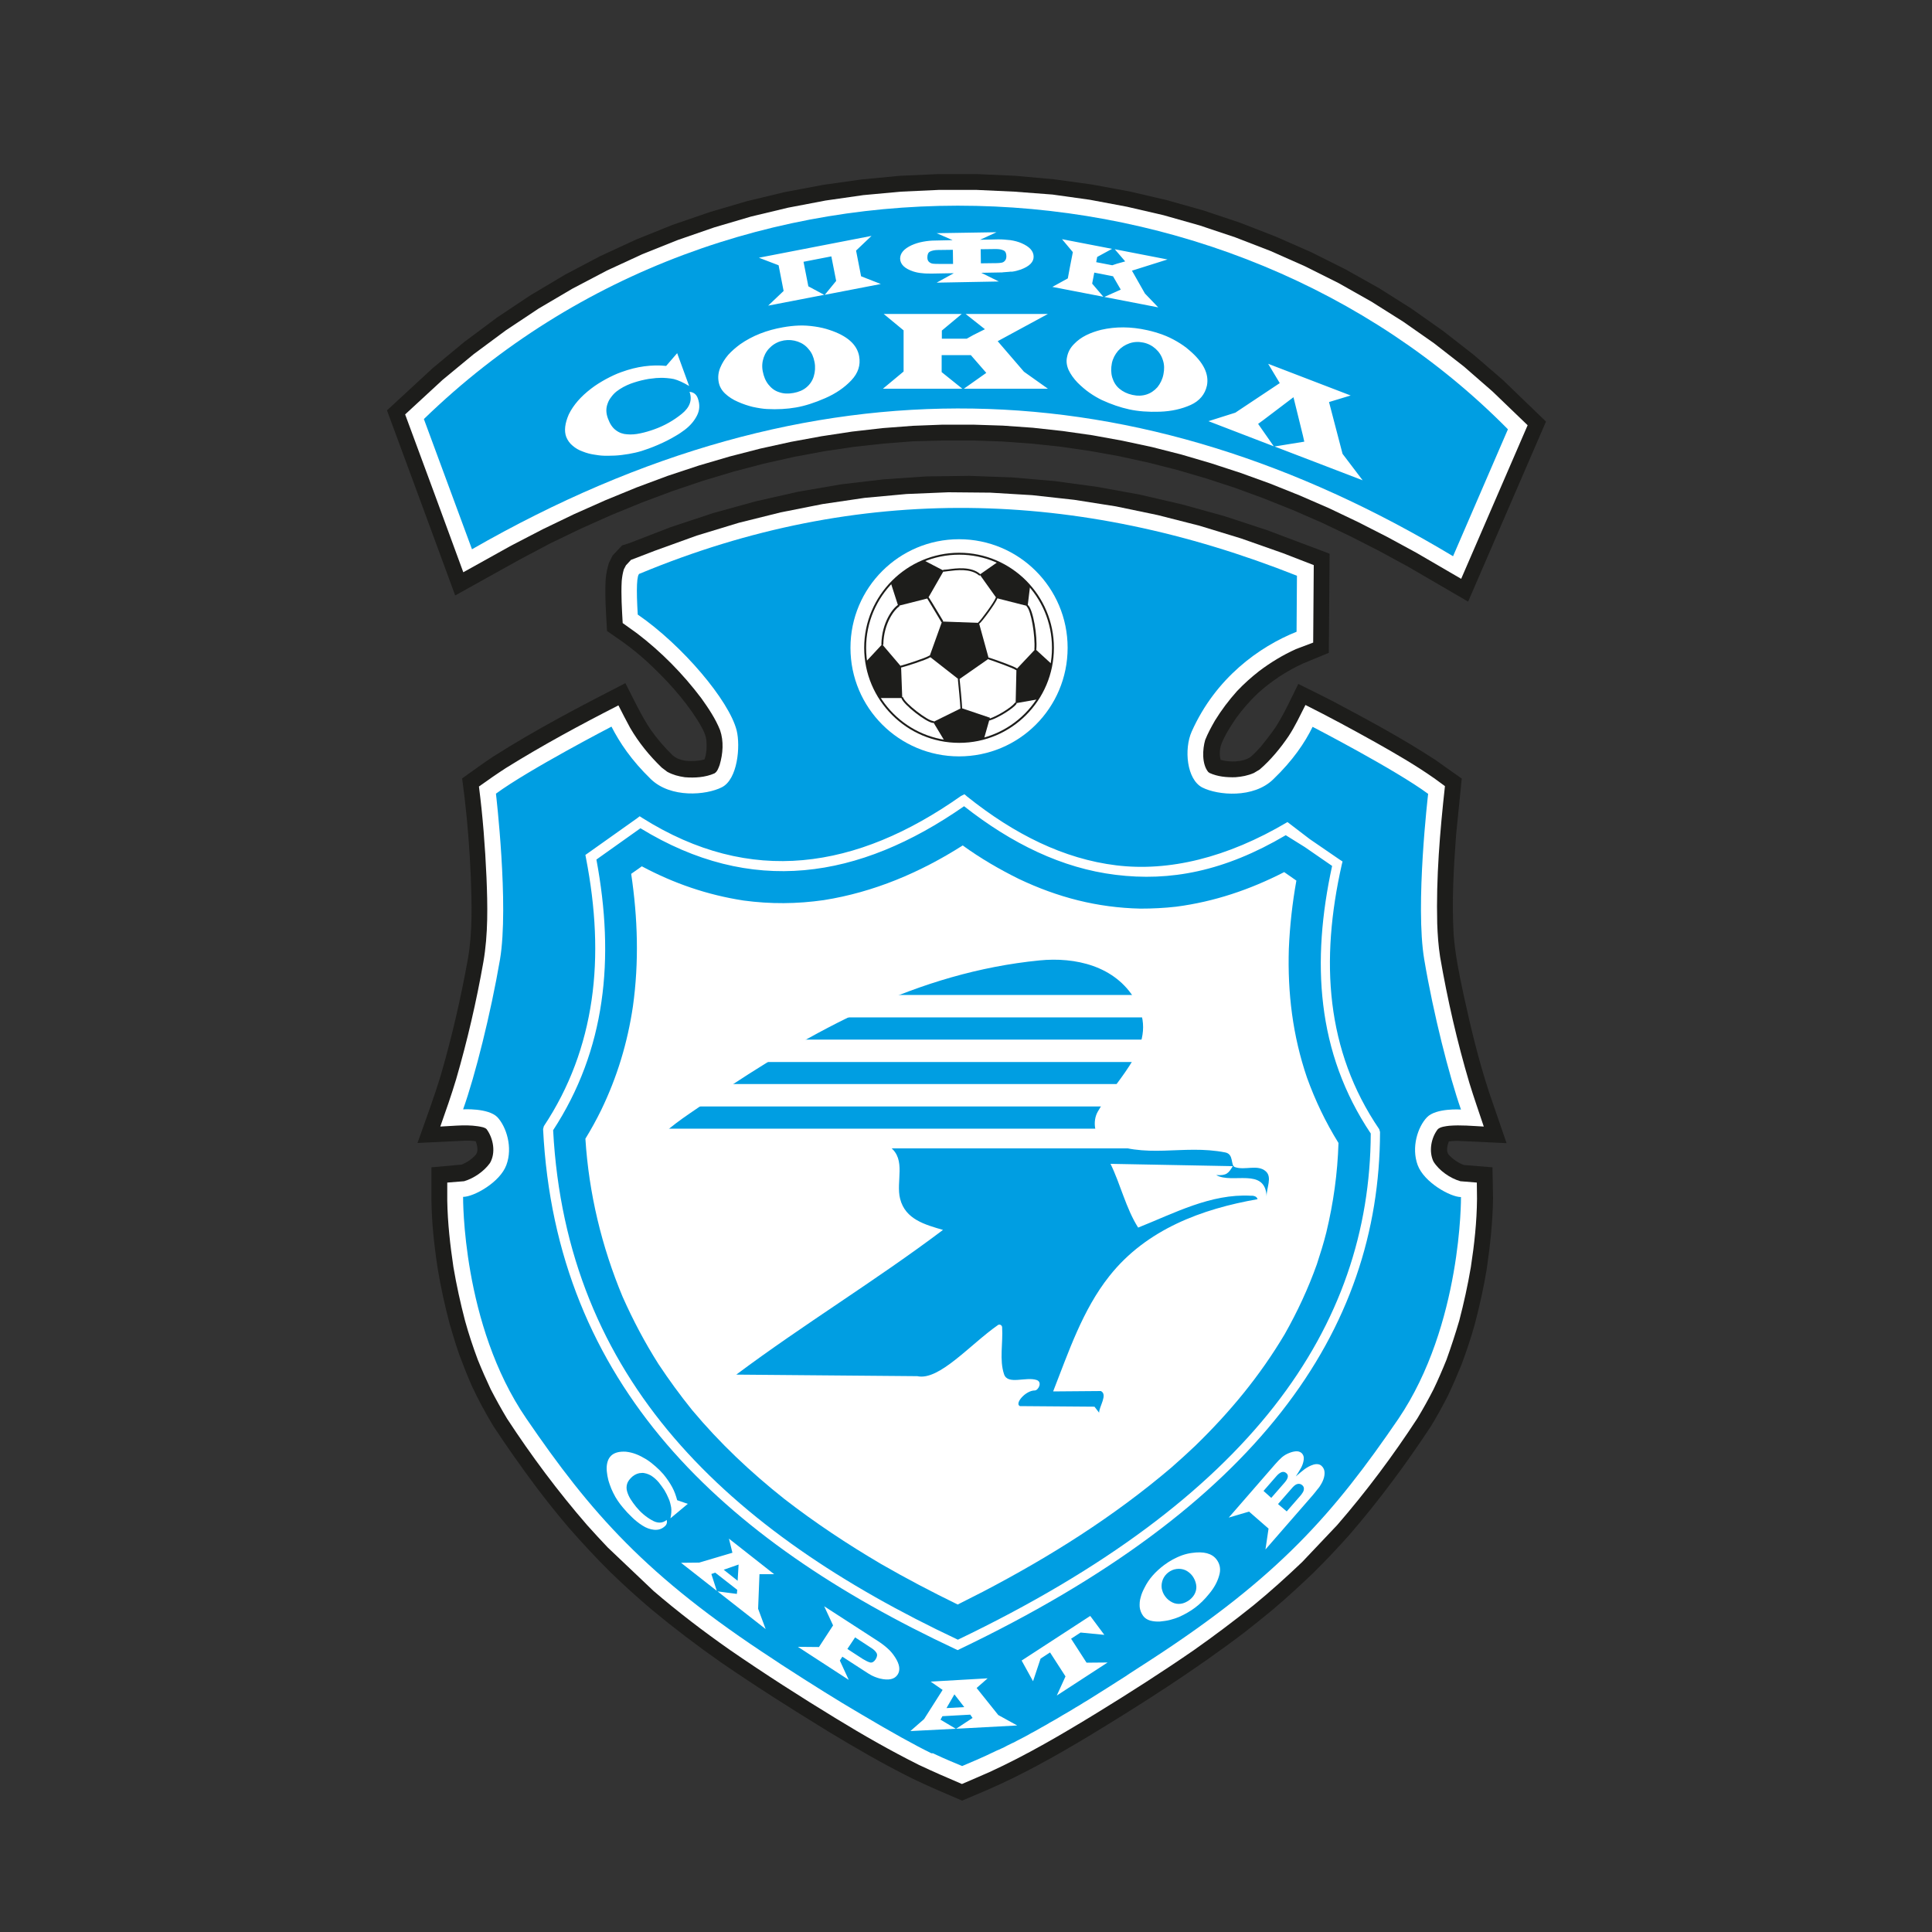 <?xml version="1.0" encoding="utf-8"?>
<!-- Generator: Adobe Illustrator 28.0.0, SVG Export Plug-In . SVG Version: 6.00 Build 0)  -->
<!DOCTYPE svg PUBLIC "-//W3C//DTD SVG 1.1//EN" "http://www.w3.org/Graphics/SVG/1.1/DTD/svg11.dtd">
<svg version="1.1" id="Слой_1" xmlns:x="http://ns.adobe.com/Extensibility/1.0/" xmlns:i="http://ns.adobe.com/AdobeIllustrator/10.0/" xmlns:graph="http://ns.adobe.com/Graphs/1.0/"
	 xmlns="http://www.w3.org/2000/svg" xmlns:xlink="http://www.w3.org/1999/xlink" x="0px" y="0px" viewBox="0 0 1000 1000"
	 style="enable-background:new 0 0 1000 1000;" xml:space="preserve">
<rect x="0" y="0" width="1000" height="1000" fill="#333333" stroke="none"/>
<style type="text/css">
	.st0{fill-rule:evenodd;clip-rule:evenodd;fill:#1D1D1B;}
	.st1{fill-rule:evenodd;clip-rule:evenodd;fill:#FFFFFF;}
	.st2{fill-rule:evenodd;clip-rule:evenodd;fill:#009EE2;}
	.st3{fill:#FFFFFF;}
	.st4{fill:#1D1D1B;}
</style>
<g>
	<path class="st0" d="M660.1,376.6c4.6-7.1,8.1-15,11.9-22.6c6.4,3.2,12.8,6.3,19.1,9.6c17.5,9.3,35.1,18.8,51.8,29.7l13.7,9.7
		l-2.9,28.8c-1.3,17.3-2.3,34.6-1.3,51.9c0.8,10.4,2.9,20.7,5.1,30.9c3.7,17.1,7.8,34.2,13.3,50.9l9,26.2l-25.5-1.2
		c-1.5,0-2.9,0.1-4.4,0.3c-0.7,1.9-1.5,4.9-0.2,6.7c2.1,2.4,5,4.4,8,5.5l14.8,1.2l0.3,16.1c-0.2,12.3-1.5,24.5-3.3,36.7
		c-1.6,9.7-3.7,19.1-6.2,28.6c-2,7.1-4.3,14-6.9,20.9c-2.2,5.4-4.5,10.7-7,16c-2.8,5.4-5.6,10.6-8.8,15.8
		c-12.9,19.6-26.9,38.5-42.3,56.3c-6,6.7-12.1,13.2-18.5,19.5c-6.9,6.6-13.9,13-21.2,19.2c-4.7,3.9-9.5,7.7-14.3,11.5
		c-25.9,19.7-53.5,37.3-81.4,54.2c-16.9,10.1-34.1,19.8-52.2,27.6c-4.2,1.8-8.5,3.6-12.7,5.4c-8.7-3.7-17.4-7.4-25.9-11.5
		c-14.9-7.4-29.2-15.7-43.4-24.3c-18.8-11.5-37.4-23.3-55.6-35.8c-12.3-8.6-24.1-17.6-35.7-27.2c-7.3-6.2-14.3-12.5-21.2-19.2
		c-7.7-7.6-14.9-15.4-22-23.5c-5.7-6.7-11.2-13.6-16.5-20.6c-7.7-10.3-15.2-20.9-22.3-31.7c-4.2-6.9-7.9-13.8-11.3-21.1
		c-2.3-5.3-4.4-10.6-6.4-16c-1.8-5.2-3.4-10.4-4.9-15.6c-2.5-9.5-4.6-18.9-6.2-28.6c-1.9-12.2-3.2-24.3-3.3-36.6l0-16.1l15.7-1.4
		c2.8-1.2,5.4-2.9,7.4-5.3c1.3-1.8,0.6-4.9-0.2-6.8c-1.8-0.3-3.5-0.3-5.3-0.3l-24.8,1.2c4.2-11.9,8.6-23.6,12.2-35.6
		c5.7-19.7,10.3-39.7,13.9-59.8c2.4-13.9,2-28.1,1.5-42.1c-0.6-13.7-1.6-27.4-3.2-41l-1.3-10.2c5.4-3.8,10.6-7.7,16.1-11.3
		c22-14,45.2-26.1,68.4-38c4.2,8.1,8,16.5,13.1,24.1c3.4,4.8,7.1,9.1,11.3,13.2c3.7,3.2,8.7,3.3,13.4,2.8c1.1-0.2,2.1-0.3,3.1-0.6
		c1.2-3,1.3-6.9,1-10.1c-0.5-3.7-2.7-7.2-4.6-10.3c-7.3-11.5-16.7-21.6-26.7-30.8c-3.7-3.3-7.5-6.4-11.5-9.3l-8.6-6
		c-0.5-8.9-1.2-18-0.7-26.9c0.3-3,0.8-5.5,1.7-8.4l1.9-3.8l4.9-5.2l3.8-1.2l21.2-8.2l22-7.3l22.1-6.1l22.1-5l22.1-3.8l22.1-2.6
		l22.1-1.5l22.1-0.3l22.1,0.8l22.1,1.9l22.1,3l22,4l22,5.1l22,6.1l21.9,7.2l32.4,12.2l-0.4,51.3l-13.3,5.5c-8.7,4-16.3,9-23.4,15.4
		c-4.1,3.9-7.7,8-11.1,12.6c-3,4.4-6.1,9.2-8,14.2c-0.7,2.3-0.9,5.3-0.2,7.7c4.6,1.3,11.4,1.3,15.5-1.5c1.9-1.6,3.5-3.4,5.2-5.2
		C655,383.5,657.6,380.2,660.1,376.6"/>
	<path class="st1" d="M670.7,336c-6.8,3.1-12.9,6.8-18.9,11.3c-4.1,3.2-7.9,6.6-11.5,10.4c-4.3,4.8-8,9.7-11.4,15.2
		c-1.9,3.3-3.7,6.6-5.1,10.1c-1.4,4.8-1.8,12.5,1.6,16.6l0.7,0.5c4.2,1.9,8.7,2.3,13.3,2.2c3.5-0.3,6.3-0.8,9.6-2.2l3-1.8
		c5.7-4.9,10.8-11.1,15-17.3c3.4-5.2,5.9-10.6,8.7-16.1c12.2,6.1,24.2,12.6,36.2,19.3c10.3,5.8,20.7,11.8,30.4,18.6l5.6,4.1
		c-2.6,23.6-4.6,47.3-4,71.1c0.2,5.8,0.6,11.5,1.5,17.3c3.8,22,8.8,43.9,15.2,65.4c2.3,7.5,4.9,14.9,7.4,22.4
		c-6-0.3-11.9-0.9-17.9-0.4c-1.6,0.2-4.8,0.5-6,1.9c-3.4,4.5-4.6,11.3-2.2,16.5c2.8,4.7,8.7,8.8,14,10.3l8.5,0.7l0.1,8.4
		c-0.1,11.9-1.4,23.7-3.2,35.4c-1.6,9.4-3.6,18.5-6,27.7c-2,6.8-4.2,13.5-6.6,20.2c-2.1,5.2-4.3,10.3-6.7,15.3
		c-2.6,5.1-5.4,10.1-8.4,15.1c-12.6,19.3-26.4,37.8-41.5,55.2l-18.1,19.1c-8.2,7.8-16.5,15.3-25.3,22.5c-10,8-20.1,15.6-30.6,23
		c-16.5,11.4-33.4,22.2-50.5,32.7c-18,11-36.2,21.7-55.4,30.5c-4.7,2.1-9.5,4.1-14.3,6.2c-7.5-3.2-14.9-6.4-22.3-9.9
		c-14.6-7.3-28.8-15.4-42.7-23.9c-18.7-11.4-37.1-23.2-55.1-35.6c-13.7-9.6-26.8-19.6-39.5-30.5l-23.8-22.6
		c-3.6-3.8-7.1-7.6-10.6-11.5c-15.1-17.4-28.9-35.9-41.5-55.2c-3-5-5.7-9.9-8.4-15.1c-2.4-5.1-4.6-10.1-6.7-15.3
		c-2.5-6.7-4.7-13.3-6.6-20.2c-2.4-9.2-4.4-18.3-6-27.7c-1.7-11.4-3-22.9-3.2-34.4c0-3.1,0-6.3,0-9.4l8.7-0.7
		c5.1-1.5,10.3-5.1,13.4-9.4c3.1-5.3,1.8-12.7-1.7-17.5c-0.4-0.5-1.2-0.8-1.8-1c-7.2-1.8-14.8-0.7-22.2-0.4
		c2.9-8.2,5.7-16.2,8.2-24.5c5.8-20,10.5-40.3,14.1-60.7c2.5-14.5,2.2-29.3,1.6-43.9c-0.7-15.7-1.9-31.4-3.9-46.9
		c4.6-3.3,9.2-6.5,14-9.6c18.8-11.7,38.4-22.3,58.2-32.4c2,3.9,4,7.9,6.1,11.7c4.5,7.7,9.9,14.3,16.3,20.5l2.9,2.2
		c3,1.6,5.7,2.3,9.1,2.8c5.1,0.4,10.5,0.1,15.3-2c1.5-0.9,2.1-2.8,2.7-4.4c1.7-5.8,2.2-12.2,0.2-18c-2.4-6-6-11.3-9.7-16.5
		c-9.5-12.6-20.7-24-33.3-33.6l-7.4-5.3c-0.4-7.3-0.9-14.6-0.5-21.8c0.2-2.1,0.5-4,1.1-6l1.1-2.1l2.6-2.8l12.5-4.8l21.6-7.8
		l21.7-6.6l21.7-5.4l21.7-4.3l21.7-3.2l21.7-2l21.7-0.9l21.7,0.2l21.7,1.3l21.7,2.4l21.6,3.4l21.6,4.5l21.6,5.5l21.6,6.6l21.6,7.6
		l16,6.2l-0.3,40.1L670.7,336z"/>
	<path class="st2" d="M756.2,619.6c-5.4,0-19-7.5-22.4-16.5c-3.4-9.2,0-19.8,4.8-24.8c4.7-4.9,17.6-4,17.6-4
		c-6.1-17.4-14.3-49.6-19-77.6c-4.8-28,2-85.8,2-85.8c-16.9-12.5-59.8-34.7-59.8-34.7c-4,8.2-10.2,17.4-20.4,27.2
		c-10.2,9.9-28.6,8.3-36.7,4.2c-8.1-4.2-9.5-19.9-5.5-28.9c12.4-27.8,35-44,54.3-51.7l0.2-29c-113.4-45-226.8-48.2-340.1-1.1
		c-1.7,0-1.9,8.2-1.1,21.2c23,15.8,47.3,44.5,51.2,60c2,8.2,0.5,25.3-7.7,29.4c-8.1,4.1-26.4,5.7-36.7-4.2
		c-10.2-9.9-16.2-19-20.4-27.2c0,0-42.8,22.2-59.8,34.7c0,0,6.8,57.8,2.1,85.8c-4.8,28-12.9,60.3-19.1,77.6c0,0,12.9-0.8,17.7,4
		c4.7,5,8.1,15.7,4.7,24.8c-3.3,9-16.9,16.5-22.4,16.5c0,0-0.7,66,32.7,114.7c33.3,48.7,61.9,81.6,127.7,124.5
		c1.4,0.9,2.8,1.9,4.2,2.8c16.2,10.5,29.5,18.8,40.6,25.3c16.5,9.8,28.8,16.6,37.2,20.7l0.8,0c6.7,3.2,11.4,5,15.1,6.6
		c4.2-1.8,9.7-4,18.1-8.1h0c0.1,0,0.2-0.1,0.3-0.1c0.2-0.1,0.4-0.2,0.7-0.3c0.5-0.2,1-0.5,1.5-0.7c0.2-0.1,0.4-0.2,0.7-0.3
		c0.6-0.3,1.1-0.6,1.7-0.9c0.2-0.1,0.5-0.3,0.8-0.4c0.7-0.3,1.3-0.7,2-1c0.2-0.1,0.4-0.2,0.7-0.3c0.6-0.3,1.1-0.6,1.7-0.9
		c0.3-0.1,0.5-0.3,0.8-0.4c0.7-0.4,1.5-0.8,2.3-1.2c0.3-0.1,0.5-0.3,0.8-0.4c0.7-0.4,1.3-0.7,2-1.1c0.2-0.1,0.5-0.2,0.7-0.4
		c0.8-0.5,1.7-0.9,2.6-1.4c0.3-0.2,0.6-0.3,0.9-0.5c0.9-0.5,1.8-1,2.8-1.6c0.1-0.1,0.3-0.2,0.4-0.2c0.9-0.5,1.8-1,2.8-1.6
		c0.3-0.2,0.6-0.3,0.8-0.5c1-0.6,2.1-1.2,3.2-1.8c0.2-0.1,0.5-0.3,0.7-0.4c1-0.6,2-1.2,3-1.8c0.2-0.1,0.5-0.3,0.7-0.4
		c1.2-0.7,2.4-1.4,3.6-2.1c0.3-0.2,0.5-0.3,0.8-0.5c1.2-0.7,2.4-1.5,3.7-2.2c0.1-0.1,0.2-0.1,0.3-0.2c1.3-0.8,2.7-1.7,4.1-2.5
		c0.3-0.2,0.6-0.3,0.8-0.5c1.4-0.9,2.8-1.8,4.3-2.7c0.1-0.1,0.2-0.1,0.3-0.2c1.4-0.9,2.9-1.8,4.3-2.7c0.3-0.2,0.5-0.3,0.8-0.5
		c1.5-1,3.1-2,4.7-3c0.2-0.2,0.5-0.3,0.8-0.5c1.5-1,3.1-1.9,4.6-3c0.2-0.1,0.4-0.2,0.6-0.4c1.7-1.1,3.4-2.2,5.1-3.3
		c0.4-0.2,0.7-0.5,1.1-0.7c1.8-1.2,3.6-2.3,5.4-3.5c66-42.9,94.5-75.8,127.8-124.5C756.8,685.6,756.2,619.6,756.2,619.6z"/>
	<path class="st3" d="M499.2,411.1l1.4,1.2c24.5,19.6,50.1,32.3,77.2,35.6c27.1,3.3,55.9-2.8,86.8-21l13.4,7.5
		c5.2,3.6,10.4,7.1,15.6,10.7l1.4,0.9l-0.4,1.6c-5.6,24.9-7.7,48.9-4.9,71.9c2.8,22.9,10.4,44.7,24.3,65.1l0.4,1.4
		c-0.1,51.5-15.9,100-51.1,144.9c-35.1,44.8-89.4,85.9-166.5,122.8l-1,0.5l-1.1-0.5c-60.6-28.4-112.2-62.6-149.6-106.2
		c-37.5-43.8-60.6-96.9-63.9-163l0.4-1.5c13.4-20.2,21.3-42,24.7-65.2c3.4-23.2,2.1-47.8-2.9-73.6l-0.3-1.6l1.3-0.9
		c8.5-6,17-12.1,25.5-18.1l1.3-1l1.4,0.9c28,17.6,55.7,24.3,83.1,21.8c27.5-2.5,54.7-14.1,81.8-33.2L499.2,411.1z"/>
	<path class="st2" d="M574.8,602.4c5.1,10.4,8,23.1,14.3,33c18.8-7.5,37.6-17.6,58.2-16.5c0.5,0,3.1-0.2,3.6,1.8
		c-28.6,5-57.5,15.5-76.7,39.8c-13.9,17.5-21.1,39.3-29.1,59.7l24.7-0.2c3.7,1.8-0.9,8-0.9,11.2l-2.4-3.1l-38.6-0.3
		c-2.9-1.3,2.9-8.1,7.7-8.1c1.8,0,4.1-4.3,1-5.4c-5.6-1.9-15,2.7-16.9-3c-2.5-7.4-0.5-16.1-1-24.3c0-0.9-1.1-1.8-2.1-1.2
		c-14.5,10.1-30.5,29-41.8,26.5l-93.7-0.8c34.9-26.1,72.1-48.6,107-74.9c-9.2-2.7-19.5-5.4-22.2-16.1c-2.3-9,3.3-20.3-5.2-26.8
		c-5.8-4.5-12.8-4.1-19-4.2c-40.4-0.8-66.5-2-106.3,4.5c13-12.2,15.2-13.3,31.7-24.6c54-36.7,108.2-66.1,171-72.3
		c18.3-1.8,39.1,2.7,49.5,20.5c13.2,22.7-9.1,39.4-19.4,57.8c-2.9,5-1.6,12.9,2.8,14.9c22.1,10.2,40.8,1.8,63.2,6.2
		c4.6,0.9,2.6,6.8,5,7.6c5.2,1.8,11.8-1.6,16,2.2c3.4,3.1,0.3,8.5,0.4,13c-0.7-15.3-17.9-6.3-26.1-11.1c5.4,0.4,6.4-1,8.6-4.6
		L574.8,602.4z"/>
	<rect x="321.7" y="515" class="st1" width="285.6" height="11.6"/>
	<rect x="321.7" y="538.1" class="st1" width="285.6" height="11.6"/>
	<rect x="321.7" y="561.1" class="st1" width="285.6" height="11.6"/>
	<rect x="321.7" y="584.2" class="st1" width="285.6" height="10.2"/>
	<path class="st1" d="M448.1,335c0-26.7,21.7-48.5,48.3-48.5c26.8,0,48.3,21.9,48.3,48.5c0,26.9-21.5,48.5-48.3,48.5
		C469.8,383.5,448.1,361.9,448.1,335"/>
	<path class="st2" d="M331.1,449.2l-4.4,3.1c3.4,22.9,4.1,45.6,0.9,68.6c-2.8,18.8-8.1,36.4-16.4,53.6c-2.5,5.1-5.2,10-8.2,14.9
		c1.8,28.3,8.4,55.8,19.3,81.9c5.4,12.1,11.4,23.5,18.5,34.7c5.5,8.3,11.2,16.1,17.4,23.8c14.4,17.2,30.2,32.1,47.7,46
		c16,12.4,32.6,23.4,50.1,33.7c13,7.5,26.2,14.4,39.7,21l13.2-6.7c34.8-18.2,67.4-38.7,97.4-64.2c4.2-3.7,8.3-7.4,12.3-11.2
		c18.1-17.6,33.5-36.2,46.4-57.9c6.6-11.7,12.1-23.5,16.6-36.1c1.8-5.5,3.5-10.9,4.9-16.5c3.7-15.4,5.8-30.5,6.3-46.3
		c-6.7-10.8-12-21.9-16.3-33.8c-7.4-21.7-10.1-43.8-9.4-66.7c0.5-11.9,1.8-23.6,3.9-35.3l-6.3-4.4c-17.8,9.1-36.1,15.3-55.9,17.9
		c-6.2,0.7-12.3,1-18.5,1c-22.4-0.5-42.8-5.8-63-15.4c-10.1-5-19.9-10.7-29-17.3c-22,14-46,24.2-71.9,28.3c-14,2-27.5,2.1-41.6,0.2
		c-18.7-2.9-35.9-8.8-52.6-17.7L331.1,449.2z M515.2,402.7c15.2,11.4,31.1,20.6,49.5,25.8c12.5,3.3,24.6,4.4,37.5,3.2
		c13.6-1.5,26-5.3,38.5-10.9c8.3-3.9,16-8.4,23.9-13c9,5,18.2,9.7,26.7,15.5c7.4,5.1,14.8,10.2,22.2,15.3c-3,13.5-6,26.7-7.5,40.5
		c-2,20-1.2,39.5,4.2,59c3.7,12.7,9.1,24.3,16.3,35.4l2.5,3.8l1.9,6.1l-0.2,12.6c-1,20.7-4.2,40.3-9.9,60.2
		c-4.1,13.4-9.1,26-15.2,38.6c-6.6,13-14,25.1-22.5,37c-9.2,12.5-19,24-29.7,35.1C640,780.6,626,792.8,611,804.5
		c-14.8,11.2-30,21.4-45.9,31.2c-19.9,11.9-40.2,22.7-61.2,32.9l-8.1,3.9c-19.9-9.3-39.2-19-58.3-29.9c-14-8.2-27.5-16.8-40.7-26.2
		c-19-13.8-36.5-28.6-52.8-45.5c-10.5-11.2-20-22.7-28.9-35.2l-23.1-39.4l-13-32.4c-4.9-15.5-8.5-30.9-11.1-47
		c-1.6-11.5-2.6-22.7-3.3-34.3l1.8-6.6c1.6-2.4,3.2-4.9,4.7-7.3c11.3-19,17.6-39.2,19.8-61.2c1.8-20.2,0.1-40.2-3.7-60.1l-2.3-11.9
		c15.3-10.8,30.5-21.7,45.7-32.5c5.9,3.7,11.8,7.5,17.8,10.9c15.9,8.7,32.1,14.1,50.2,15.4c14,0.7,27-1.2,40.4-5.3
		c17.8-5.8,33.7-14.6,49-25.3l11.6-8.2C504.9,394.6,510,398.7,515.2,402.7z"/>
	<path class="st3" d="M499,417.3c-27.3,19-54.8,30.6-82.7,33.1c-28,2.5-56.2-4.2-84.8-21.7c-7.6,5.4-15.2,10.8-22.8,16.2
		c4.8,25.7,6,50.3,2.6,73.6c-3.4,23.6-11.5,45.8-25,66.5c3.4,64.5,26,116.5,62.6,159.2c36.7,42.8,87.4,76.5,146.9,104.5
		c75.9-36.4,129.3-76.9,163.7-120.8c34.3-43.8,49.8-91.1,50-141.2c-14-20.9-21.8-43.2-24.6-66.6c-2.8-23-0.8-47.1,4.6-71.9
		c-4.7-3.3-9.5-6.5-14.2-9.8l-9.8-6.1c-31.9,18.8-59.9,24-88.1,20.5C549.7,449.4,523.7,436.7,499,417.3 M499.2,411.1l1.4,1.2
		c24.5,19.6,50.1,32.3,77.2,35.6c27.1,3.3,57.2-3.8,88.6-22.4l11.5,8.8c5.2,3.6,10.4,7.1,15.6,10.7l1.4,0.9l-0.4,1.6
		c-5.6,24.9-7.7,48.9-4.9,71.9c2.8,22.9,10.4,44.7,24.3,65.1l0.4,1.4c-0.1,51.5-15.9,100-51.1,144.9
		c-35.1,44.8-89.4,85.9-166.5,122.8l-1,0.5l-1.1-0.5c-60.6-28.4-112.2-62.6-149.6-106.2c-37.5-43.8-60.6-96.9-63.9-163l0.4-1.5
		c13.4-20.2,21.3-42,24.7-65.2c3.4-23.2,2.1-47.8-2.9-73.6l-0.3-1.6l1.3-0.9c8.5-6,17-12.1,25.5-18.1l1.3-1l1.4,0.9
		c28,17.6,55.7,24.3,83.1,21.8c27.5-2.5,54.7-14.1,81.8-33.2L499.2,411.1z"/>
	<path class="st0" d="M284.7,281.3l16-7.7l15.9-7.1l15.9-6.5l15.8-5.9l15.7-5.3l15.7-4.7l15.6-4.1l15.6-3.5l15.5-2.9l15.5-2.3
		l15.4-1.7l15.4-1.2L488,228l15.3,0l15.2,0.5l15.2,1.1l15.2,1.6l15.1,2.2l15.1,2.7l15.1,3.3l15,3.8l15,4.4l15,4.9l15,5.5l15,6
		l14.9,6.5l14.9,7.1l14.9,7.6l14.9,8.1l31.1,18.1l40.3-93.2l-22.4-21.6l-15.2-13.1l-15.8-12.3l-16.3-11.5l-16.8-10.6l-17.3-9.7
		l-17.8-8.9l-18.2-8l-18.5-7.2l-18.8-6.3l-19.1-5.4l-19.3-4.5l-19.5-3.6l-19.7-2.7L525.6,91l-19.9-0.9l-20,0l-20,0.9l-19.9,1.9
		L426,95.7l-19.7,3.7l-19.6,4.7l-19.4,5.7l-19.2,6.6l-18.9,7.6l-18.6,8.6l-18.2,9.6l-17.8,10.6l-17.4,11.6l-16.9,12.6l-16.4,13.6
		l-23.6,21.8c11.8,31.9,23.6,63.9,35.3,95.8l33.1-18.4L284.7,281.3z"/>
	<path class="st1" d="M281,273.9l16.2-7.8l16.2-7.2l16.1-6.6l16.1-6l16-5.3l16-4.7l15.9-4.1l15.9-3.5l15.8-2.9l15.8-2.4l15.7-1.8
		l15.7-1.2l15.6-0.6l15.6,0l15.5,0.5l15.5,1.1l15.5,1.7l15.4,2.2l15.4,2.8l15.4,3.3l15.3,3.9l15.3,4.5l15.3,5l15.2,5.5l15.2,6.1
		l15.2,6.6l15.1,7.2l15.1,7.7l15.1,8.2l23.2,13.5l34.4-79.5l-18.2-17.5l-14.8-12.9l-15.4-12l-16-11.2l-16.5-10.4l-17-9.6l-17.4-8.7
		l-17.8-7.9l-18.1-7l-18.5-6.2l-18.7-5.3l-19-4.4l-19.2-3.6l-19.3-2.7L525,99.2l-19.5-0.9l-19.6,0l-19.6,0.9l-19.5,1.8l-19.5,2.8
		l-19.4,3.7l-19.2,4.6l-19,5.6l-18.8,6.5l-18.5,7.4l-18.2,8.4l-17.9,9.4l-17.5,10.3l-17,11.3l-16.6,12.3l-16.1,13.3l-19.4,17.9
		c10.1,27.2,20.1,54.4,30.1,81.7l24.8-13.8L281,273.9z"/>
	<path class="st2" d="M244.3,284.3c176.6-101.4,345.4-94,507.8,3.6c9.5-21.9,18.9-43.8,28.4-65.7c-144.9-146.8-402-159.8-561.1-5.3
		C227.7,239.3,236,261.8,244.3,284.3"/>
	<path class="st1" d="M653.8,217.5l-2.6,1.9l8.1,11.6l-33.8-13l13.9-4.4l23-15.3l-6-10l42.7,16.4l-11.2,3.4l7,26.8l10.4,13.7
		l-45.6-17.5l15.4-2.5l-0.7-3.1l-4.9-19.9L653.8,217.5z M575.5,188c-0.5,2.6-0.5,5,0.2,7.4c0.7,2.3,1.9,4.3,3.7,5.8
		c1.8,1.5,4,2.6,6.7,3.2c2.7,0.6,5.1,0.5,7.3-0.2c2.2-0.7,4.1-2,5.7-3.8c1.5-1.9,2.6-4.1,3.1-6.7c0.5-2.5,0.5-5-0.3-7.3
		c-0.7-2.3-2-4.3-3.8-5.9c-1.8-1.6-3.9-2.7-6.4-3.2c-2.4-0.5-4.8-0.4-7.1,0.4c-2.3,0.8-4.3,2.1-5.9,3.9
		C577.1,183.5,576,185.6,575.5,188z M593.8,170.9c2.8,0.6,5.4,1.4,7.9,2.3c2.5,0.9,5,2.1,7.4,3.5c2.4,1.4,4.6,2.9,6.5,4.6
		c7.3,6.2,10.3,12.3,9.1,18.3c-1,4.5-3.8,7.9-8.4,10c-4.7,2.1-10,3.3-16,3.5c-6,0.2-11.2-0.2-15.8-1.2c-4.6-1-9.3-2.6-14.3-4.9
		c-1.8-0.9-4-2.1-6.4-3.8c-2-1.4-4.1-3.2-6.1-5.2c-2-2.1-3.5-4.2-4.6-6.5c-1-2.3-1.3-4.5-0.8-6.7c0.5-2.6,1.7-4.8,3.6-6.7
		c1.8-1.9,3.9-3.4,6.3-4.6c2.4-1.2,5-2.1,7.8-2.8C577.4,169,585.3,169,593.8,170.9z M467.7,183.8V171l-10.3-8.5h40.4l-10.3,8.6v4.2
		h12.9l3.4-1.9l6-3l-10-7.9h42.6l-26,14.1l13.6,15.8l12.4,8.8h-43.5l11.6-8.2l-8-9.2h-15.1v8.8l10.7,8.6H457l10.7-8.9V183.8z
		 M394.8,192.2c0.5,2.6,1.4,4.9,2.9,6.8c1.5,1.9,3.3,3.3,5.6,4c2.2,0.8,4.7,0.9,7.4,0.4c2.7-0.5,4.9-1.4,6.7-2.9
		c1.8-1.5,3.1-3.4,3.8-5.7c0.7-2.3,0.9-4.8,0.4-7.4c-0.5-2.6-1.4-4.8-3-6.6c-1.5-1.9-3.4-3.2-5.7-4c-2.3-0.8-4.7-1-7.1-0.6
		c-2.4,0.4-4.6,1.4-6.5,3c-1.9,1.6-3.2,3.5-4,5.8C394.5,187.3,394.3,189.7,394.8,192.2z M405.3,169.4c2.8-0.5,5.5-0.8,8.2-0.9
		c2.7-0.1,5.4,0.1,8.2,0.5c2.8,0.4,5.4,1,7.7,1.8c9.1,3,14.2,7.5,15.3,13.6c0.8,4.6-0.5,8.7-4.1,12.5c-3.5,3.7-8,6.8-13.5,9.2
		c-5.5,2.4-10.5,4-15.1,4.8c-4.6,0.8-9.6,1.1-15.1,0.8c-2-0.1-4.5-0.5-7.3-1.1c-2.4-0.6-4.9-1.4-7.6-2.6c-2.6-1.1-4.9-2.6-6.7-4.3
		c-1.8-1.7-2.9-3.7-3.3-5.9c-0.5-2.6-0.2-5.1,0.8-7.5c1-2.4,2.4-4.6,4.1-6.6c1.8-2,3.9-3.8,6.2-5.5
		C389.4,173.8,396.7,170.9,405.3,169.4z M350.5,182.8l6.2,17c-3-1.8-5.6-3-7.9-3.6c-1-0.2-2.2-0.4-3.6-0.5c-1.4-0.1-2.6-0.2-3.8-0.1
		c-1.2,0-2.4,0.1-3.7,0.3c-1.3,0.1-2.6,0.3-3.9,0.6c-2.5,0.5-4.9,1.2-7.4,2.1c-2.6,1-5.1,2.3-7.4,4.1c-1.1,0.9-2,1.9-2.7,2.9
		c-0.8,1-1.4,2.1-1.8,3.3c-0.9,2.4-0.9,4.9,0.2,7.8c1,2.7,2.3,4.7,4.1,6c1.7,1.3,3.7,2,5.8,2.1c2.2,0.2,4.5,0,6.8-0.5
		c2.4-0.5,4.8-1.2,7.3-2.1c5.3-1.9,10-4.6,14.2-8c4.2-3.4,5.5-7.2,4-11.4c2.2,0.2,3.6,1.4,4.3,3.4c1.1,3.1,1,6-0.4,8.8
		c-1.4,2.8-3.5,5.3-6.4,7.5c-1.5,1.1-2.9,2.1-4.5,3c-1.5,0.9-3.1,1.8-4.7,2.6c-3,1.5-6.2,2.9-9.5,4.1c-2.4,0.9-4.7,1.6-6.9,2.1
		c-2.2,0.5-4.5,0.9-7,1.2c-2.4,0.3-4.8,0.4-7.1,0.4c-1.4,0-2.5,0-3.5-0.1c-0.5,0-1.7-0.2-3.7-0.5c-2-0.3-3.9-0.8-5.9-1.6
		c-2-0.7-3.7-1.7-5.2-3c-1.5-1.2-2.6-2.8-3.3-4.5c-1.2-3.2-0.7-7.1,1.3-11.7c1.2-2.5,2.8-4.8,4.7-7c1.9-2.2,4.2-4.3,6.8-6.3
		c2.3-1.8,4.9-3.4,7.6-4.9c2.8-1.5,5.5-2.8,8.1-3.7c4.1-1.5,8.1-2.5,11.9-3c3.8-0.5,7.6-0.6,11.3-0.2L350.5,182.8z"/>
	<path class="st3" d="M553.7,138.7l1.6-8.2l-5.6-6.7l25.9,5l-7.7,4.2l-0.5,2.7l8.3,1.6l2.4-0.8l4.3-1.2l-5.4-6.3l27.3,5.3l-18.4,5.8
		l6.7,11.8l6.9,7.2l-27.9-5.4l8.5-3.8l-4-6.9l-9.7-1.9l-1.1,5.7l5.8,6.8l-26.4-5.1l8-4.4L553.7,138.7z M493.3,136.6l-0.1-7.3
		l-7.7,0.1c-1.7,0-3.1,0.3-4.1,0.8c-1,0.5-1.4,1.5-1.4,3.1c0,1,0.3,1.8,0.9,2.3c0.6,0.5,1.2,0.8,2.1,0.9c0.8,0.1,1.8,0.1,2.8,0.1
		L493.3,136.6z M507.7,136.3l7.6-0.1l0.4,0c1.1,0,1.9-0.1,2.5-0.2c0.8-0.1,1.4-0.4,1.9-1c0.5-0.5,0.8-1.3,0.8-2.4
		c0-1.5-0.5-2.6-1.5-3c-1-0.5-2.3-0.7-4.1-0.7l-7.7,0.1L507.7,136.3z M493.7,141.4l-11.2,0.2c-1.9,0-3.7,0-5.2-0.2
		c-1.5-0.1-3-0.4-4.6-0.9c-4.5-1.5-6.7-3.7-6.8-6.6c0-2.8,1.9-5.1,6-7c1.8-0.8,3.7-1.4,5.9-1.8c2.1-0.4,4.2-0.6,6.3-0.6l9-0.2
		l-8.3-3.6l31-0.5l-8.5,3.9l9.2-0.2c1.1,0,2.2,0,3.2,0.1c1.1,0.1,2.1,0.2,3.3,0.3c2,0.3,4,0.8,5.8,1.6c4.1,1.8,6.1,4,6.2,6.8
		c0.1,2.9-2.1,5.1-6.6,6.8c-1.5,0.5-2.9,0.9-4.4,1.1c-0.8,0-1.4,0-1.8,0.1c-2.1,0.2-3.3,0.2-3.4,0.3l-10.9,0.2l9.1,4.5l-32.2,0.6
		L493.7,141.4z M392.9,133.4l58.3-11.3L392.9,133.4z M392.8,133.4l58.3-11.3l-8,7.6l2.6,13.3l10.2,4l-29,5.6l5.9-7.2l-2.5-12.7
		l-14.4,2.8l2.5,12.7l8.2,4.4l-29,5.6l8-7.6l-2.6-13.3L392.8,133.4z"/>
	<path class="st3" d="M666,782.3l6.8-7.8c0.3-0.3,0.6-0.7,0.9-1.1c0.3-0.4,0.5-0.7,0.6-0.9c0.4-0.6,0.6-1.3,0.6-2
		c0-0.7-0.3-1.3-0.9-1.8c-0.7-0.6-1.5-0.8-2.4-0.6c-0.9,0.2-1.6,0.8-2.4,1.6l-7.7,8.8L666,782.3z M658,775.3l6.9-7.9
		c1.9-2.2,2.2-3.8,0.9-4.9c-0.8-0.7-1.6-0.8-2.5-0.5c-0.9,0.4-1.7,1-2.5,1.9l-6.8,7.8L658,775.3z M636,785.5l24-27.6
		c1.2-1.4,2.4-2.6,3.5-3.6c1.2-1,2.4-1.7,3.7-2.2c1.2-0.5,2.3-0.8,3.5-0.9c1.2-0.1,2.1,0.2,2.9,0.8c1,0.9,1.4,2.1,1.2,3.6
		c-0.2,1.5-0.7,2.9-1.4,4.2c-0.3,0.5-0.7,1.2-1.3,2.2c-0.6,1-1.1,1.7-1.4,2.2c1.7-1.5,3.3-2.8,4.6-3.8c0.7-0.5,1.4-0.9,2.1-1.3
		c0.7-0.4,1.5-0.7,2.4-1c1.7-0.5,3.2-0.3,4.2,0.6c1.1,1,1.6,2.2,1.6,3.7c0,1.5-0.4,3-1.1,4.5c-0.3,0.6-0.6,1.2-1,1.8
		c-0.4,0.6-0.7,1.2-1.1,1.6c-0.3,0.4-0.9,1-1.6,2c-0.8,1-1.2,1.5-1.4,1.7L655,802l1.6-10.8l-10.1-8.8L636,785.5z M603.1,826.3
		c1,1.4,2.3,2.4,3.7,3.1c1.4,0.7,2.9,0.9,4.4,0.7c1.5-0.2,3-0.9,4.4-1.9c1.4-1.1,2.4-2.3,3-3.7c0.6-1.4,0.8-2.9,0.5-4.4
		c-0.3-1.6-0.9-3-1.9-4.4c-1-1.3-2.2-2.3-3.7-3c-1.4-0.6-2.9-0.8-4.5-0.6c-1.6,0.2-3,0.8-4.3,1.8c-1.3,1-2.2,2.2-2.8,3.6
		c-0.6,1.5-0.8,3-0.6,4.6C601.6,823.6,602.1,825,603.1,826.3z M602.5,810.1c1.5-1.1,3-2.1,4.5-2.9c1.5-0.8,3.2-1.6,4.9-2.2
		c1.7-0.6,3.4-1,5-1.2c6.1-0.9,10.4,0.2,12.8,3.4c1.8,2.4,2.3,5.2,1.3,8.4c-0.9,3.2-2.6,6.3-5.1,9.3c-2.4,3-4.9,5.4-7.3,7.2
		c-2.4,1.8-5.3,3.5-8.5,4.9c-1.2,0.5-2.7,1-4.6,1.5c-1.6,0.4-3.3,0.6-5.1,0.8c-1.9,0.1-3.6-0.1-5.1-0.5c-1.6-0.5-2.8-1.3-3.6-2.4
		c-1-1.4-1.6-2.9-1.8-4.6c-0.1-1.7,0-3.4,0.5-5c0.4-1.7,1.1-3.3,2-5C594.6,817.3,598,813.5,602.5,810.1z M564.3,836.4l7.3,9.8
		l-12.3-1.2l-4.9,3.2l8,12.4l10.9-0.1l-26.3,17.1l4.5-9.9l-8-12.4l-4.9,3.2l-3.9,11.7l-5.9-10.7L564.3,836.4z M494,877l-4.1,7.1
		l9.2-0.5L494,877z M511.2,868.7l-5.7,5l11.2,14l9.8,5.4l-31.6,1.7l8.5-5.6l-1.2-1.7l-14.4,0.8l-1,1.8l7.9,4.7l-23.5,1.2l7.1-6.2
		l9.6-15.1l-6.2-4.3L511.2,868.7z M438.6,853.5l8,5.2c1.5,0.9,2.7,1.5,3.8,1.8c1.1,0.2,2-0.4,2.8-1.6c0.8-1.3,1-2.4,0.5-3.3
		c-0.5-0.9-1.5-1.9-3-2.8l-8.1-5.3L438.6,853.5z M426.6,831.4l27.8,18c2,1.3,3.7,2.6,5.1,3.9c1.5,1.3,2.7,2.8,3.8,4.5
		c2.4,3.7,2.8,6.7,1.3,9c-1.6,2.4-4.6,3.1-9.2,2c-0.8-0.2-1.7-0.5-2.7-0.9c-0.9-0.4-1.6-0.7-1.9-0.9c-0.3-0.2-0.7-0.4-1.2-0.7
		l-2.8-1.8l-10.8-7l-1.3,2l4.6,10l-26.3-17.1l10.9,0.1l7.3-11.2L426.6,831.4z M382.3,809.8l-7.7,2.7l7.2,5.7L382.3,809.8z
		 M400.7,814.8l-7.6,0l-0.7,17.9l3.9,10.5l-24.9-19.5l10,1.3l0.2-2.1l-11.4-8.9l-2,0.7l2.8,8.7l-18.5-14.5l9.4-0.1l17.2-5.1
		l-1.8-7.3L400.7,814.8z M356,778.4l-9,7.5c0.5-2.2,0.6-4.1,0.4-5.6c-0.1-0.7-0.3-1.4-0.5-2.3c-0.2-0.9-0.5-1.6-0.8-2.3
		c-0.3-0.7-0.6-1.4-1-2.2c-0.4-0.8-0.8-1.5-1.2-2.2c-0.9-1.4-1.9-2.7-2.9-4c-1.2-1.4-2.5-2.6-4.1-3.6c-0.8-0.4-1.6-0.8-2.4-1
		c-0.8-0.2-1.6-0.4-2.4-0.3c-1.6,0-3.2,0.6-4.7,1.8c-1.4,1.2-2.4,2.5-2.8,3.8c-0.4,1.3-0.4,2.7,0,4c0.4,1.4,1,2.7,1.8,4
		c0.8,1.3,1.8,2.6,2.9,4c2.3,2.8,5,5.1,8,6.8c3,1.8,5.6,1.7,7.8-0.1c0.3,1.4,0,2.5-1.1,3.4c-1.6,1.4-3.4,1.9-5.5,1.7
		c-2-0.2-4-0.9-6-2.2c-1-0.6-1.9-1.3-2.8-2c-0.9-0.7-1.8-1.5-2.6-2.3c-1.6-1.5-3.1-3.1-4.6-4.9c-1.1-1.3-2-2.5-2.8-3.7
		c-0.8-1.2-1.6-2.5-2.3-4c-0.7-1.4-1.3-2.8-1.8-4.3c-0.3-0.8-0.5-1.6-0.7-2.2c-0.1-0.3-0.2-1.1-0.5-2.3c-0.2-1.3-0.4-2.6-0.4-3.9
		c0-1.4,0.2-2.6,0.6-3.8c0.4-1.2,1.1-2.2,2-3c1.7-1.4,4.1-2,7.4-1.8c1.8,0.2,3.5,0.6,5.3,1.3c1.8,0.7,3.5,1.6,5.3,2.7
		c1.6,1,3.1,2.2,4.7,3.6c1.5,1.3,2.9,2.7,4.1,4.1c1.8,2.2,3.3,4.4,4.5,6.6c1.2,2.2,2,4.5,2.6,6.8L356,778.4z"/>
	<path class="st1" d="M496.4,279.1c31,0,56.2,25.1,56.2,56.2s-25.1,56.2-56.2,56.2c-31,0-56.2-25.1-56.2-56.2
		S465.4,279.1,496.4,279.1"/>
	<g>
		<path class="st4" d="M496.5,384.5c-27.1,0-49.2-22.1-49.2-49.2c0-27.1,22.1-49.2,49.2-49.2c27,0,49,22.1,49,49.2
			C545.5,362.5,523.5,384.5,496.5,384.5z M496.5,287.1c-26.6,0-48.2,21.6-48.2,48.2c0,26.6,21.6,48.2,48.2,48.2
			c26.5,0,48-21.6,48-48.2C544.5,308.8,523,287.1,496.5,287.1z"/>
		<polygon class="st0" points="487.6,321.7 506.7,322.4 511.8,340.9 496.3,351.7 481.1,339.8 		"/>
		<path class="st0" d="M478.5,290.2l10,5.2l-8.2,14.3l-15.4,3.9l-3.7-11.5C466.1,296.9,471.7,292.8,478.5,290.2"/>
		<path class="st0" d="M533.2,303.1l-1.3,10.6l-16.1-4.1l-8.7-12.2l9.3-6.5C523.1,293.9,528.3,297.4,533.2,303.1"/>
		<path class="st0" d="M537,362l-11.3,2l0.4-17.6l9.8-10.4l8.3,7.6C543.1,350.4,540.5,356.7,537,362"/>
		<path class="st0" d="M488.9,383.5l-5.9-9.8l14.6-7.2l14.8,5l-3.1,10.9c-4.1,1.1-8.5,1.7-12.8,1.7
			C494.1,384.1,491.3,383.9,488.9,383.5"/>
		<path class="st0" d="M448.3,342.4l8.3-8.9l9.8,11.5l0.6,16.3h-11.7l-0.2-0.2C451.7,355.4,449.4,349.3,448.3,342.4"/>
		<path class="st4" d="M456.7,334C456.7,334,456.7,334,456.7,334c-0.3,0-0.5-0.2-0.5-0.5c0.2-11.4,6-18.8,8.6-20.4
			c0.2-0.1,0.5-0.1,0.7,0.2c0.1,0.2,0.1,0.5-0.2,0.7c-2.1,1.3-7.9,8.4-8.1,19.6C457.1,333.8,456.9,334,456.7,334z"/>
		<path class="st4" d="M487.6,322.1c-0.2,0-0.3-0.1-0.4-0.2c-0.1-0.1-5.8-9.8-7.2-12c-0.1-0.2-0.1-0.5,0.1-0.7
			c0.2-0.1,0.5-0.1,0.7,0.1c1.5,2.2,7,11.6,7.3,12c0.1,0.2,0.1,0.5-0.2,0.6C487.8,322.1,487.7,322.1,487.6,322.1z"/>
		<path class="st4" d="M506.7,322.9c-0.2,0-0.3-0.1-0.4-0.2c-0.1-0.2-0.1-0.5,0.2-0.7c0.8-0.5,8.2-10.4,8.8-12.5
			c0.1-0.2,0.3-0.4,0.6-0.3c0.2,0.1,0.4,0.3,0.3,0.6c-0.7,2.2-8.2,12.4-9.3,13C506.8,322.9,506.8,322.9,506.7,322.9z"/>
		<path class="st4" d="M466.5,345.5c-0.2,0-0.4-0.2-0.5-0.4c-0.1-0.3,0.1-0.5,0.4-0.6c1.8-0.4,12.7-3.9,14.5-5.1
			c0.2-0.2,0.5-0.1,0.7,0.1c0.2,0.2,0.1,0.5-0.1,0.7C479.4,341.6,468.3,345.1,466.5,345.5C466.5,345.5,466.5,345.5,466.5,345.5z"/>
		<path class="st4" d="M526.1,346.9c-0.1,0-0.2,0-0.3-0.1c-1.3-1-10.6-4.3-14.1-5.5c-0.2-0.1-0.4-0.4-0.3-0.6
			c0.1-0.2,0.3-0.4,0.6-0.3c2.5,0.8,12.8,4.4,14.4,5.6c0.2,0.2,0.3,0.5,0.1,0.7C526.4,346.9,526.3,346.9,526.1,346.9z"/>
		<path class="st4" d="M497.6,367c-0.3,0-0.5-0.2-0.5-0.5c0-1.4-1.1-13.2-1.3-14.8c0-0.3,0.1-0.5,0.4-0.5c0.3,0,0.5,0.1,0.5,0.4
			c0.2,1.3,1.3,13.3,1.3,14.9C498.1,366.8,497.8,367,497.6,367z"/>
		<path class="st4" d="M483,374.2C483,374.2,483,374.2,483,374.2c-3.5-0.2-15.4-9.5-16.4-12.8c-0.1-0.3,0.1-0.5,0.3-0.6
			c0.3-0.1,0.5,0.1,0.6,0.3c0.9,2.9,12.5,11.9,15.5,12.1c0.3,0,0.5,0.2,0.4,0.5C483.4,374,483.2,374.2,483,374.2z"/>
		<path class="st4" d="M507,297.9c-0.1,0-0.2,0-0.3-0.1c-4.3-3.7-11.8-2.7-15.8-2.2c-1.1,0.1-1.9,0.3-2.4,0.3
			c-0.3,0-0.5-0.2-0.5-0.5c0-0.3,0.2-0.5,0.5-0.5c0.5,0,1.3-0.1,2.3-0.2c4.2-0.6,11.9-1.6,16.5,2.4c0.2,0.2,0.2,0.5,0,0.7
			C507.3,297.8,507.2,297.9,507,297.9z"/>
		<path class="st4" d="M535.9,336.6C535.9,336.6,535.9,336.6,535.9,336.6c-0.3,0-0.5-0.2-0.5-0.5c0.5-7.1-1.7-19.9-3.9-22.1
			c-0.2-0.2-0.2-0.5,0-0.7c0.2-0.2,0.5-0.2,0.7,0c2.6,2.6,4.8,15.8,4.2,22.8C536.4,336.4,536.2,336.6,535.9,336.6z"/>
		<path class="st4" d="M512.2,372.9c-0.2,0-0.4-0.1-0.5-0.3c-0.1-0.3,0.1-0.5,0.3-0.6c4-1.2,11.5-5.8,13.3-8.2
			c0.2-0.2,0.5-0.3,0.7-0.1c0.2,0.2,0.2,0.5,0.1,0.7c-1.9,2.5-9.5,7.2-13.8,8.5C512.3,372.9,512.3,372.9,512.2,372.9z"/>
	</g>
</g>
</svg>
